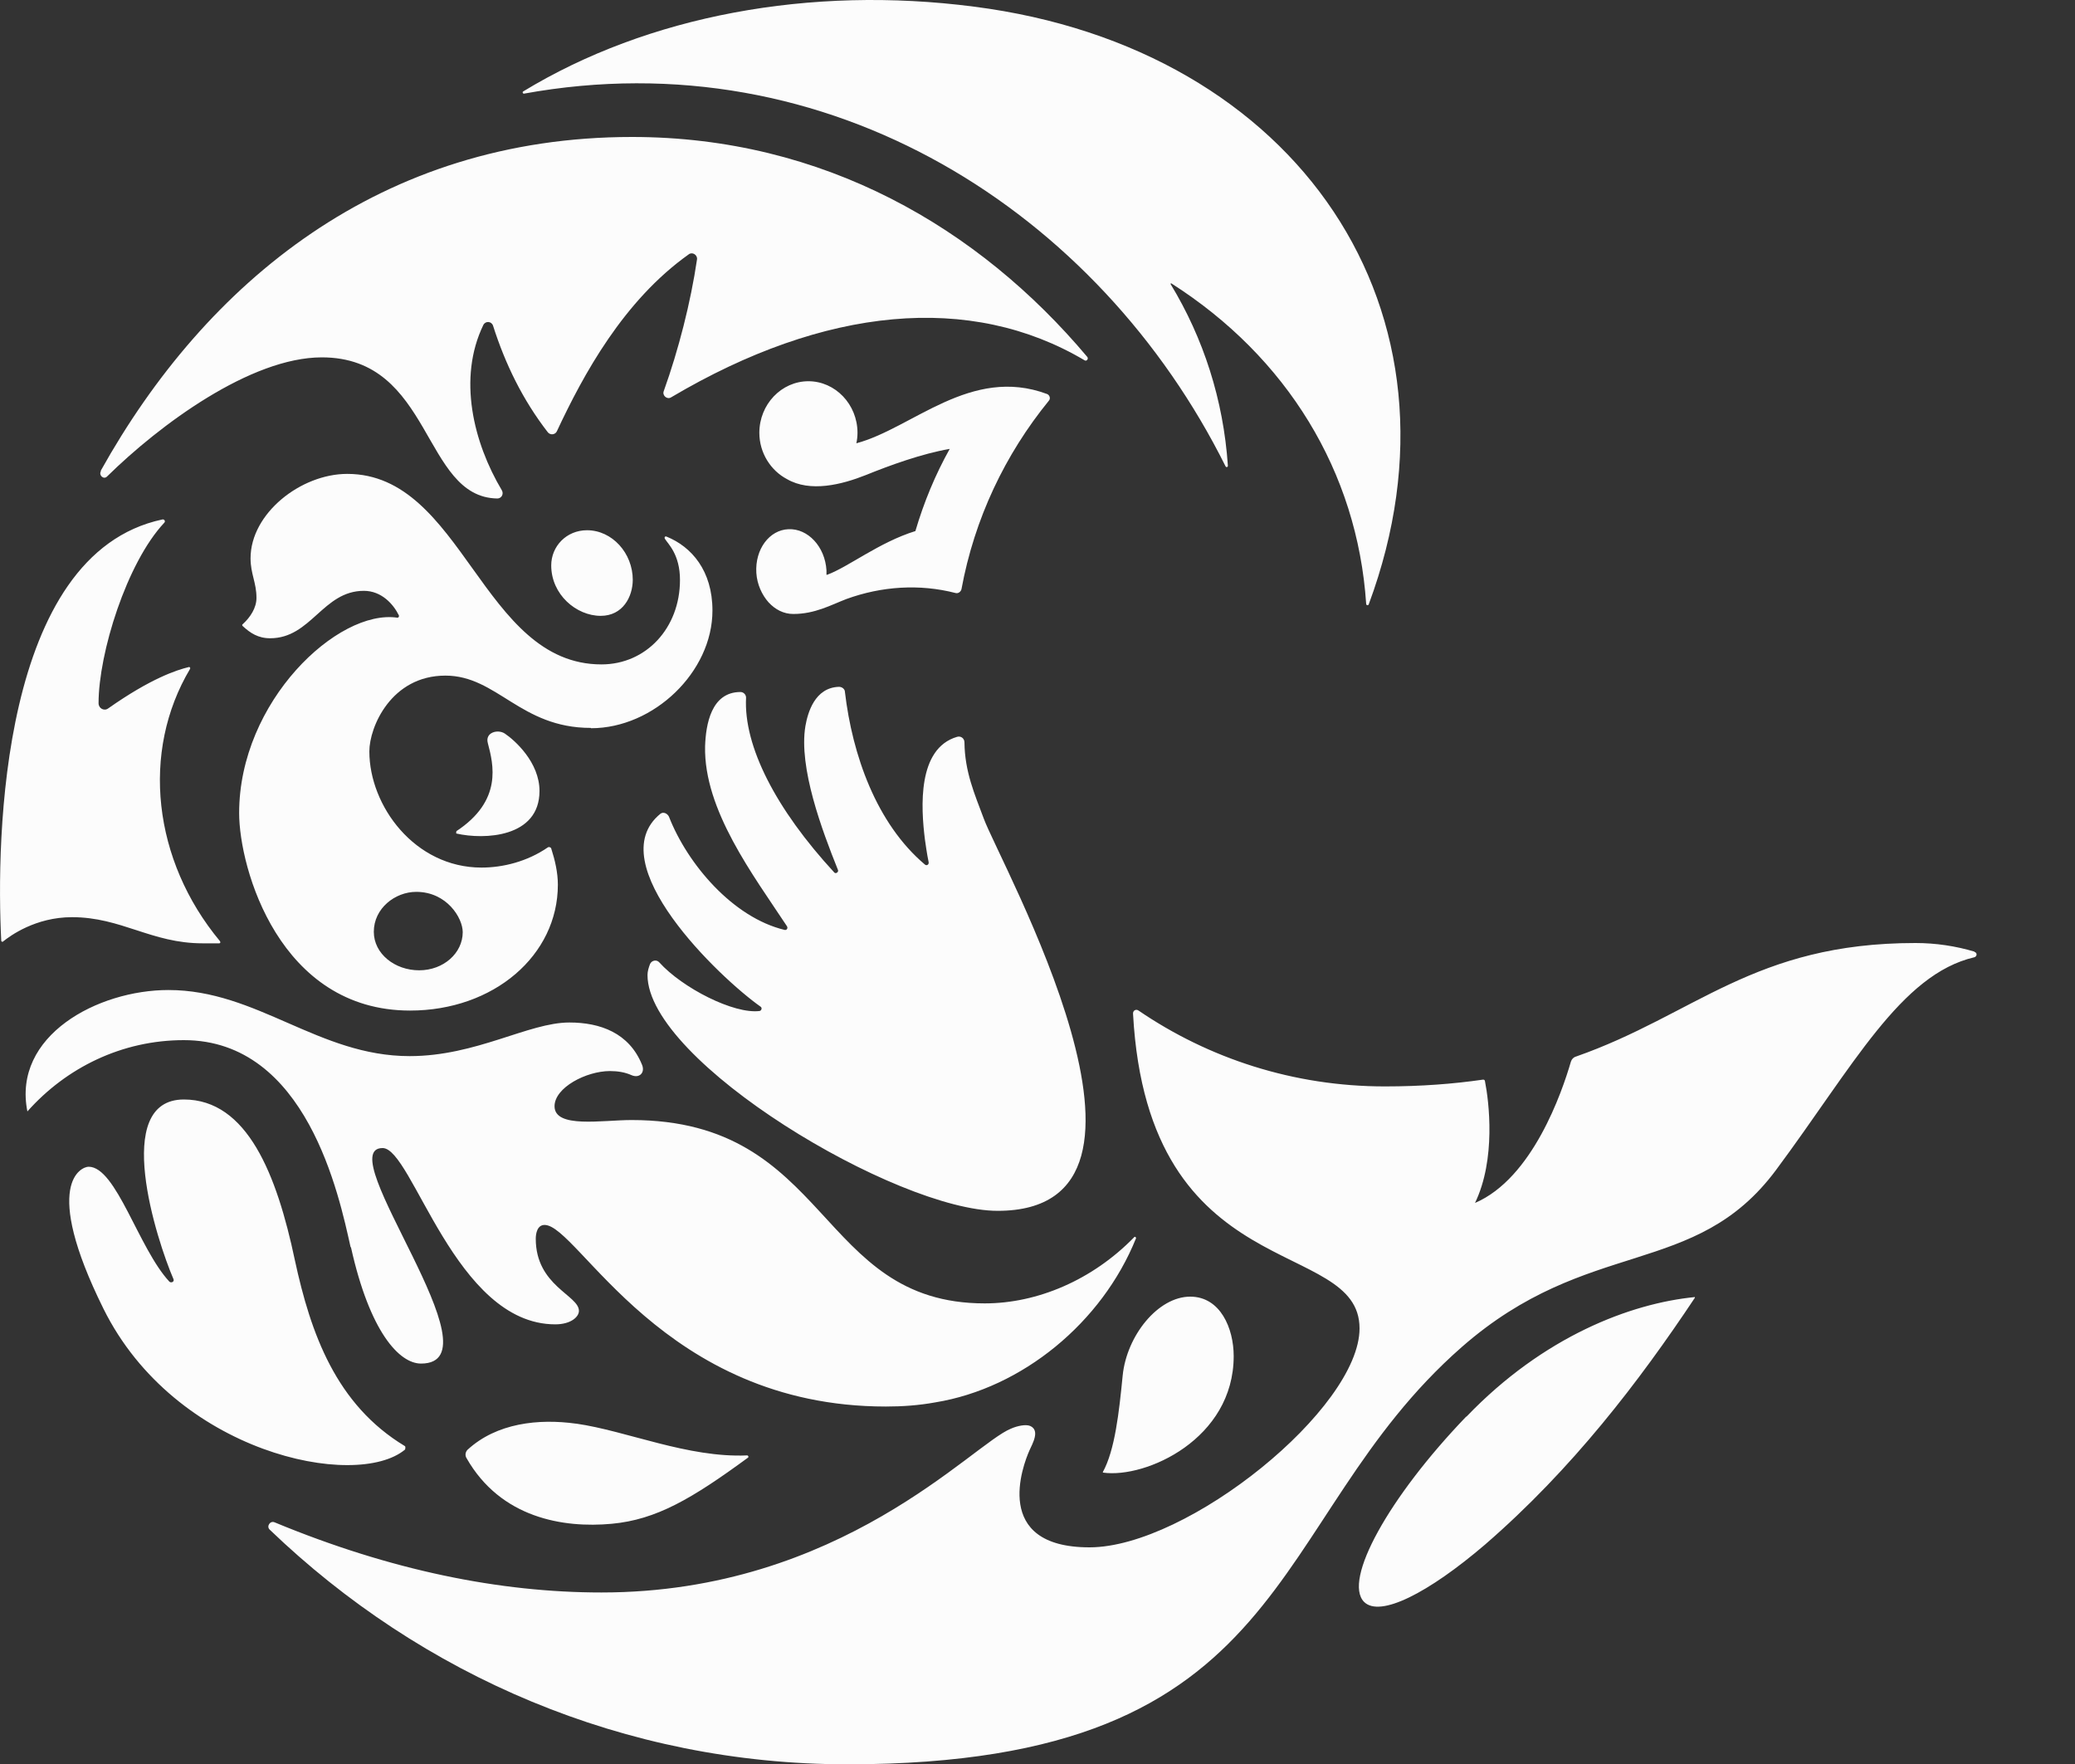 <?xml version="1.0" encoding="utf-8"?>
<svg xmlns="http://www.w3.org/2000/svg" fill="none" height="100%" overflow="visible" preserveAspectRatio="none" style="display: block;" viewBox="0 0 20 17" width="100%">
<rect x="0" y="0" width="20" height="17" fill="#333333" stroke="none"/>
<g id="Group 1000007494">
<path d="M10.633 14.192C11.045 14.249 11.891 13.868 11.891 13.069C11.891 12.802 11.763 12.496 11.472 12.496C11.162 12.496 10.86 12.871 10.821 13.256C10.786 13.612 10.746 13.976 10.629 14.188M3.383 12.021C3.564 12.835 3.848 13.141 4.058 13.141C4.84 13.141 3.176 11.064 3.688 11.064C3.976 11.064 4.385 12.763 5.352 12.763C5.502 12.763 5.58 12.691 5.58 12.633C5.58 12.482 5.164 12.392 5.164 11.938C5.164 11.888 5.178 11.805 5.249 11.805C5.573 11.805 6.391 13.555 8.538 13.555C8.698 13.555 8.855 13.544 9.015 13.515C9.854 13.378 10.622 12.745 10.949 11.935C10.953 11.924 10.938 11.913 10.931 11.924C10.53 12.335 10 12.561 9.491 12.561C7.87 12.561 8.009 10.794 6.088 10.794C5.804 10.794 5.345 10.877 5.345 10.661C5.345 10.481 5.651 10.322 5.879 10.322C5.953 10.322 6.024 10.333 6.088 10.362C6.163 10.394 6.22 10.337 6.188 10.261C6.064 9.955 5.786 9.854 5.488 9.854C5.093 9.854 4.592 10.178 3.948 10.178C3.07 10.178 2.479 9.541 1.623 9.541C0.943 9.541 0.118 9.98 0.264 10.711C0.638 10.29 1.174 10.024 1.772 10.024C2.956 10.024 3.269 11.525 3.379 12.018M5.552 13.72C5.192 13.67 4.787 13.713 4.506 13.972C4.485 13.994 4.481 14.026 4.496 14.051C4.826 14.631 5.431 14.728 5.896 14.685C6.327 14.645 6.668 14.444 7.209 14.048C7.219 14.041 7.212 14.026 7.201 14.026C6.629 14.051 6.039 13.789 5.555 13.72M7.966 5.539C7.966 5.539 7.966 5.51 7.966 5.496C7.952 5.269 7.788 5.092 7.6 5.1C7.415 5.107 7.276 5.294 7.29 5.521C7.297 5.632 7.344 5.733 7.408 5.805C7.472 5.874 7.553 5.917 7.646 5.917C7.856 5.917 8.009 5.83 8.158 5.773C8.496 5.65 8.862 5.625 9.21 5.715C9.235 5.722 9.26 5.704 9.267 5.679C9.392 4.999 9.687 4.38 10.11 3.861C10.128 3.84 10.117 3.807 10.092 3.797C9.356 3.523 8.794 4.128 8.254 4.272C8.261 4.239 8.265 4.207 8.265 4.171C8.265 3.897 8.051 3.674 7.792 3.674C7.532 3.674 7.319 3.897 7.319 4.171C7.319 4.365 7.429 4.535 7.585 4.617C7.809 4.747 8.112 4.671 8.346 4.578C8.578 4.484 8.883 4.373 9.154 4.326C9.015 4.574 8.905 4.84 8.823 5.118C8.474 5.226 8.179 5.463 7.973 5.539M19.031 9.171C18.85 9.117 18.658 9.088 18.462 9.088C16.905 9.088 16.34 9.779 15.191 10.182C15.166 10.189 15.149 10.207 15.141 10.232C15.056 10.524 14.772 11.355 14.217 11.593C14.42 11.172 14.352 10.617 14.313 10.42C14.313 10.409 14.302 10.402 14.291 10.405C14.014 10.445 13.701 10.47 13.349 10.47C12.467 10.47 11.65 10.2 10.974 9.739C10.949 9.721 10.917 9.739 10.921 9.772C11.066 12.421 13.104 11.91 13.104 12.802C13.104 13.573 11.447 14.912 10.501 14.912C9.555 14.912 9.861 14.116 9.922 13.979C9.95 13.915 10.028 13.785 9.929 13.742C9.886 13.724 9.804 13.742 9.747 13.767C9.378 13.911 8.108 15.347 5.797 15.347C4.819 15.347 3.767 15.135 2.647 14.671C2.604 14.652 2.565 14.71 2.6 14.742C4.062 16.146 6.017 17.003 8.169 17.003C12.528 17.003 12.162 14.671 14.089 12.982C15.309 11.913 16.336 12.327 17.118 11.276C17.861 10.276 18.32 9.39 19.031 9.225C19.056 9.217 19.06 9.181 19.031 9.174M14.132 13.652C13.385 14.429 12.944 15.228 13.147 15.437C13.3 15.592 13.769 15.351 14.313 14.886C15.156 14.156 15.799 13.313 16.336 12.507V12.5C15.717 12.561 14.878 12.878 14.135 13.652M3.905 13.965C3.905 13.965 3.912 13.943 3.902 13.936C3.24 13.537 2.995 12.853 2.842 12.144C2.668 11.319 2.383 10.596 1.772 10.596C1.071 10.596 1.512 11.957 1.672 12.327C1.683 12.352 1.651 12.367 1.633 12.352C1.335 12.032 1.121 11.244 0.854 11.244C0.787 11.244 0.396 11.399 0.997 12.612C1.687 14.005 3.432 14.364 3.905 13.969M1.953 9.091C2.042 9.091 2.088 9.091 2.113 9.091C2.124 9.091 2.127 9.081 2.12 9.07C1.473 8.292 1.356 7.245 1.832 6.446C1.836 6.439 1.832 6.428 1.822 6.428C1.701 6.457 1.452 6.539 1.043 6.827C1.004 6.856 0.95 6.827 0.95 6.777C0.95 6.295 1.221 5.424 1.583 5.038C1.598 5.024 1.583 5.002 1.566 5.006C0.001 5.337 -0.038 8.094 0.012 9.066C0.012 9.073 0.022 9.081 0.03 9.073C0.097 9.019 0.342 8.839 0.694 8.839C1.171 8.839 1.459 9.091 1.953 9.091ZM4.4 8.012C4.4 8.012 4.392 8.03 4.4 8.033C4.666 8.094 5.2 8.073 5.2 7.623C5.2 7.346 4.961 7.133 4.865 7.069C4.798 7.025 4.673 7.058 4.702 7.162C4.755 7.364 4.848 7.716 4.396 8.012M7.322 9.743C7.073 9.775 6.576 9.52 6.355 9.275C6.33 9.246 6.284 9.253 6.266 9.289C6.252 9.325 6.241 9.361 6.241 9.397C6.241 10.232 8.645 11.669 9.616 11.669C11.525 11.669 9.634 8.31 9.481 7.886C9.395 7.655 9.299 7.439 9.296 7.155C9.296 7.115 9.26 7.09 9.225 7.101C8.841 7.213 8.876 7.781 8.915 8.091C8.922 8.138 8.933 8.224 8.951 8.31C8.954 8.332 8.933 8.346 8.915 8.332C8.446 7.936 8.215 7.274 8.144 6.669C8.144 6.64 8.115 6.619 8.087 6.619C7.852 6.626 7.785 6.871 7.763 6.997C7.696 7.396 7.923 8.001 8.076 8.382C8.087 8.404 8.055 8.425 8.041 8.408C7.479 7.799 7.166 7.191 7.191 6.723C7.191 6.694 7.166 6.669 7.137 6.669C6.853 6.669 6.803 6.986 6.796 7.191C6.782 7.806 7.262 8.436 7.585 8.926C7.596 8.944 7.585 8.965 7.564 8.962C7.063 8.843 6.625 8.325 6.448 7.871C6.433 7.839 6.394 7.821 6.366 7.842C5.779 8.318 6.935 9.423 7.333 9.703C7.347 9.714 7.34 9.739 7.322 9.743ZM3.603 8.98C3.603 9.192 3.806 9.351 4.04 9.351C4.275 9.351 4.46 9.185 4.46 8.983C4.46 8.847 4.307 8.595 4.012 8.595C3.809 8.595 3.603 8.753 3.603 8.98ZM5.694 7.015C5.015 7.015 4.791 6.511 4.293 6.511C3.77 6.511 3.56 7.007 3.56 7.241C3.56 7.767 3.998 8.361 4.641 8.361C4.848 8.361 5.082 8.303 5.281 8.166C5.292 8.159 5.31 8.166 5.313 8.177C5.349 8.289 5.377 8.408 5.377 8.526C5.377 9.207 4.759 9.739 3.952 9.739C2.696 9.739 2.305 8.371 2.305 7.835C2.305 6.759 3.258 5.866 3.831 5.953C3.841 5.953 3.848 5.942 3.845 5.931C3.792 5.823 3.678 5.694 3.507 5.694C3.112 5.694 2.999 6.151 2.604 6.151C2.487 6.151 2.412 6.1 2.341 6.035C2.334 6.028 2.33 6.021 2.341 6.014C2.412 5.949 2.472 5.859 2.472 5.762C2.472 5.614 2.415 5.532 2.415 5.38C2.415 4.948 2.899 4.567 3.347 4.567C4.464 4.567 4.645 6.403 5.797 6.403C6.227 6.403 6.554 6.053 6.554 5.589C6.554 5.341 6.437 5.24 6.409 5.193C6.401 5.179 6.409 5.164 6.426 5.172C6.665 5.269 6.867 5.499 6.867 5.884C6.867 6.475 6.302 7.018 5.697 7.018M6.099 5.589C6.099 5.33 5.9 5.11 5.658 5.11C5.459 5.11 5.313 5.265 5.313 5.449C5.313 5.73 5.555 5.935 5.79 5.935C6.003 5.935 6.099 5.751 6.099 5.586M5.047 0.903C7.994 0.366 10.594 2.047 11.813 4.495C11.82 4.506 11.835 4.502 11.835 4.488C11.792 3.854 11.6 3.26 11.283 2.738C11.283 2.735 11.283 2.728 11.29 2.731C12.403 3.44 13.083 4.545 13.168 5.82C13.168 5.834 13.189 5.838 13.193 5.823C14.238 3.008 12.51 0.464 9.388 0.064C7.809 -0.141 6.245 0.15 5.043 0.881C5.032 0.888 5.04 0.903 5.05 0.903M0.972 4.535C1.985 2.72 3.671 1.32 6.092 1.32C7.937 1.32 9.434 2.195 10.48 3.44C10.494 3.458 10.473 3.484 10.455 3.473C9.356 2.821 7.952 2.951 6.469 3.829C6.43 3.854 6.38 3.811 6.398 3.768C6.54 3.372 6.657 2.915 6.718 2.501C6.725 2.458 6.675 2.425 6.64 2.45C6.01 2.897 5.623 3.609 5.367 4.157C5.352 4.189 5.306 4.196 5.281 4.167C5.036 3.851 4.869 3.505 4.752 3.138C4.737 3.095 4.68 3.091 4.659 3.131C4.41 3.645 4.563 4.265 4.837 4.725C4.858 4.761 4.833 4.804 4.794 4.804C4.069 4.794 4.172 3.444 3.102 3.444C2.415 3.444 1.537 4.095 1.032 4.592C1 4.625 0.95 4.581 0.972 4.542" fill="#FCFCFC" id="Vector"/>
</g>
</svg>